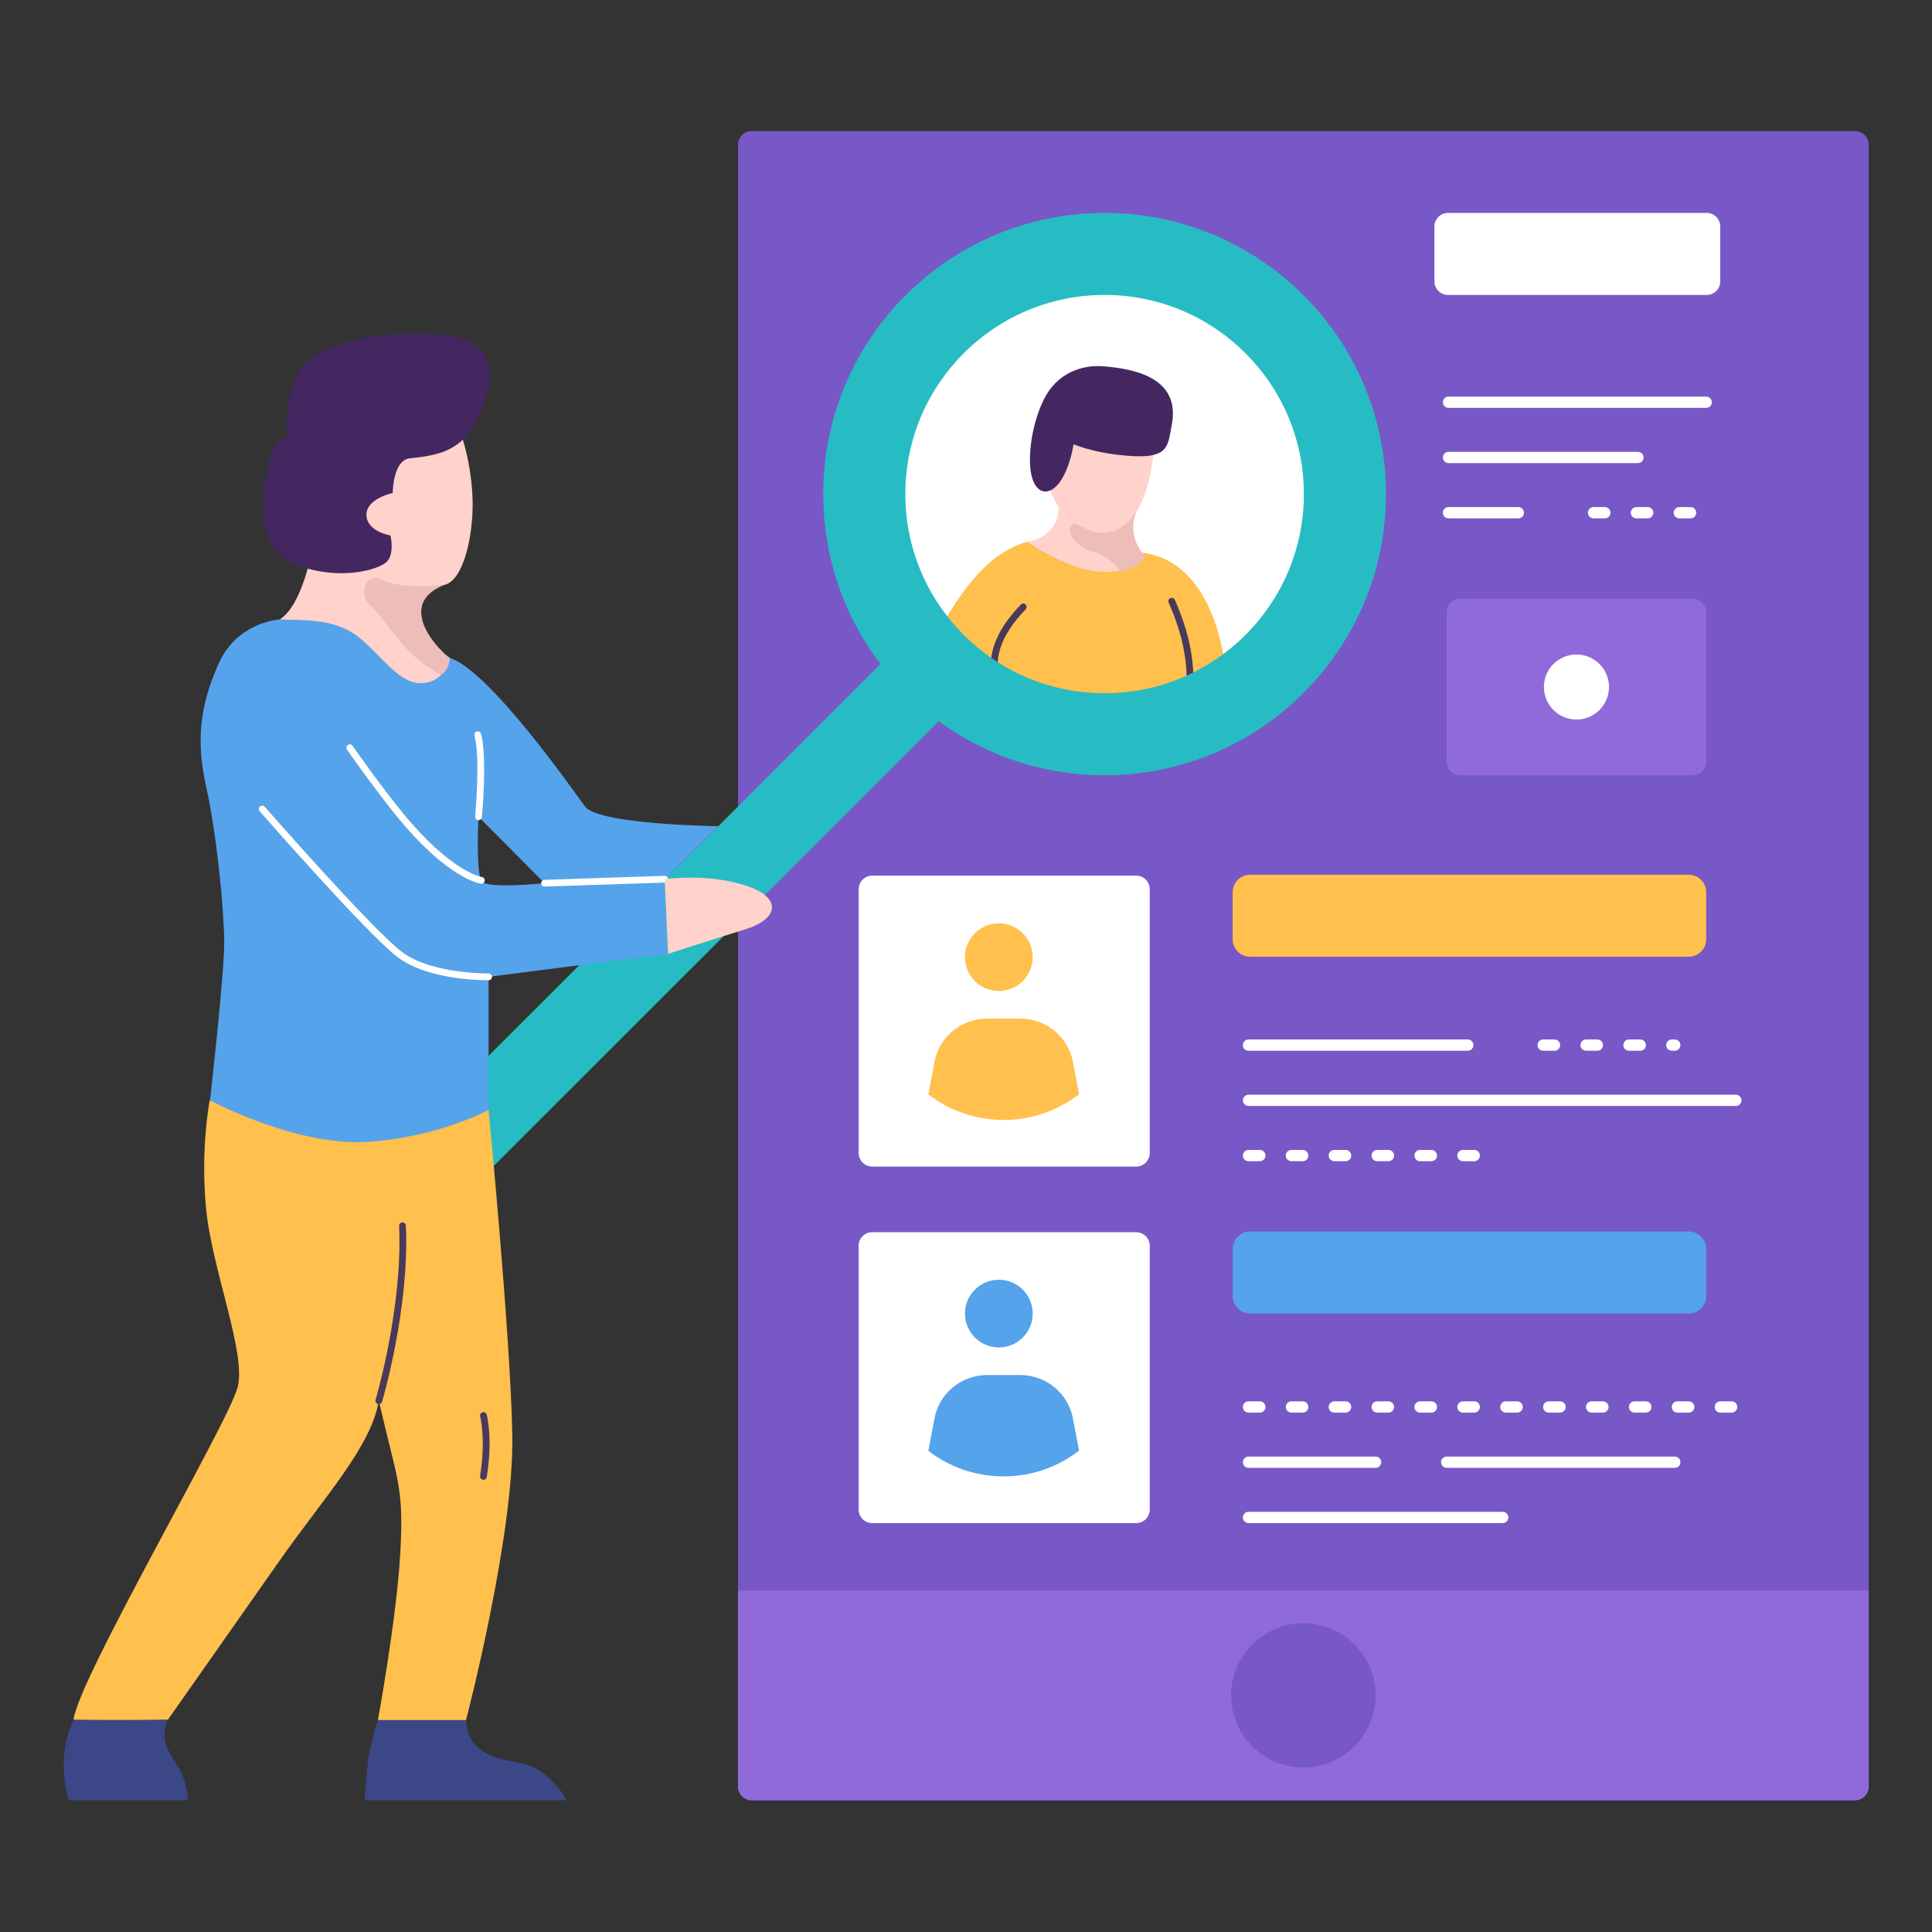 <svg xmlns="http://www.w3.org/2000/svg" xmlns:xlink="http://www.w3.org/1999/xlink" width="1080" viewBox="0 0 810 810" height="1080" preserveAspectRatio="xMidYMid meet"><rect x="0" y="0" width="810" height="810" fill="#333333" stroke="none"/><defs><clipPath id="8274abc7e5"><path d="M 309 54.941 L 783.469 54.941 L 783.469 754.766 L 309 754.766 Z M 309 54.941 " clip-rule="nonzero"></path></clipPath><clipPath id="fb67475b20"><path d="M 309 666.008 L 783.469 666.008 L 783.469 754.766 L 309 754.766 Z M 309 666.008 " clip-rule="nonzero"></path></clipPath><clipPath id="559dc53d4f"><path d="M 26.719 721 L 79 721 L 79 754.766 L 26.719 754.766 Z M 26.719 721 " clip-rule="nonzero"></path></clipPath><clipPath id="c4bc8b4bfc"><path d="M 152.34 721 L 238 721 L 238 754.766 L 152.34 754.766 Z M 152.34 721 " clip-rule="nonzero"></path></clipPath></defs><g clip-path="url(#8274abc7e5)"><path fill="#7858c6" d="M 777.676 54.941 L 315.207 54.941 C 312.02 54.941 309.414 57.547 309.414 60.73 L 309.414 748.973 C 309.414 752.16 312.02 754.766 315.207 754.766 L 777.676 754.766 C 780.863 754.766 783.469 752.16 783.469 748.973 L 783.469 60.73 C 783.469 57.547 780.863 54.941 777.676 54.941 " fill-opacity="1" fill-rule="nonzero"></path></g><g clip-path="url(#fb67475b20)"><path fill="#906adb" d="M 309.414 749.094 C 309.414 752.211 311.969 754.766 315.094 754.766 L 777.789 754.766 C 780.914 754.766 783.469 752.211 783.469 749.094 L 783.469 666.84 L 309.414 666.84 L 309.414 749.094 " fill-opacity="1" fill-rule="nonzero"></path></g><path fill="#27bcc4" d="M 394.039 262.762 C 391.508 260.234 387.371 260.234 384.844 262.762 L 179.191 468.285 C 176.664 470.809 176.664 474.945 179.191 477.473 L 194.176 492.445 C 196.703 494.973 200.844 494.973 203.367 492.445 L 409.02 286.922 C 411.551 284.398 411.551 280.262 409.02 277.734 L 394.039 262.762 " fill-opacity="1" fill-rule="nonzero"></path><path fill="#ffc04d" d="M 204.844 465.289 L 87.945 461.324 C 87.945 461.324 84.004 480.871 86.355 506.293 C 88.703 531.719 103.211 566.926 99.691 581.402 C 96.168 595.871 32.773 703.836 30.816 721.047 C 46.863 721.434 70.355 721.047 70.355 721.047 C 70.355 721.047 98.93 680.367 117.328 654.156 C 135.727 627.953 155.688 606.434 158.82 587.27 C 166.648 621.301 169.391 623.238 167.824 651.012 C 166.258 678.781 158.43 721.188 158.43 721.188 L 195.379 721.188 C 195.379 721.188 215.574 643.988 214.789 601.742 C 214.008 559.5 204.844 465.289 204.844 465.289 " fill-opacity="1" fill-rule="nonzero"></path><path fill="#55a3ea" d="M 202.215 369.699 C 199.258 366.742 200.637 342.438 200.637 342.438 L 228.312 370.289 C 228.312 370.289 205.172 372.652 202.215 369.699 Z M 301.16 346.395 C 301.16 346.395 250.867 345.723 245.285 338.141 C 239.711 330.555 205.277 281.285 188.574 275.812 C 171.875 270.348 137.094 253.516 117.328 259.703 C 117.328 259.703 99.516 260.547 91.609 278.324 C 83.699 296.098 82.145 310.82 86.496 330.176 C 90.844 349.531 94 381.852 94 395.32 C 94 408.793 88.062 461.336 88.062 461.336 C 88.062 461.336 124.117 480.691 154.16 478.719 C 184.199 476.746 204.844 465.289 204.844 465.289 L 204.844 409.539 L 280.094 399.906 L 278.664 368.609 L 279.816 367.719 L 301.16 346.395 " fill-opacity="1" fill-rule="nonzero"></path><path fill="#ffd2cc" d="M 188.574 173.57 C 183.688 169.293 128.25 191.289 130.898 229.988 C 130.898 229.988 127.023 253.617 117.246 259.727 C 126.008 260.133 140.074 258.91 150.258 267.059 C 160.453 275.203 167.379 287.016 177.164 286.406 C 186.945 285.793 188.574 275.812 188.574 275.812 C 188.574 275.812 170.027 267.258 170.844 257.277 C 171.66 247.301 177.977 246.891 186.129 245.262 C 194.281 243.637 198.355 224.895 198.152 210.438 C 197.953 195.973 193.465 177.848 188.574 173.57 " fill-opacity="1" fill-rule="nonzero"></path><path fill="#442761" d="M 187.879 140.754 C 161.949 137.852 130.992 143.074 124.605 157.191 C 118.223 171.305 120.738 183.293 120.738 183.293 C 120.738 183.293 115.32 183.484 113 192.961 C 110.676 202.438 104.871 228.926 123.449 236.469 C 142.023 244.008 159.629 238.793 162.531 235.117 C 165.434 231.441 163.691 224.48 163.691 224.48 C 163.691 224.48 153.824 222.934 153.629 215.973 C 153.434 209.008 164.66 206.691 164.66 206.691 C 164.66 206.691 164.66 193.156 171.625 192.188 C 178.59 191.223 190.977 191.027 197.941 179.426 C 204.906 167.824 213.801 143.656 187.879 140.754 " fill-opacity="1" fill-rule="nonzero"></path><path fill="#ffffff" d="M 461.477 115.805 C 410.996 115.805 370.078 156.699 370.078 207.145 C 370.078 257.594 410.996 298.488 461.477 298.488 C 511.957 298.488 552.875 257.594 552.875 207.145 C 552.875 156.699 511.957 115.805 461.477 115.805 " fill-opacity="1" fill-rule="nonzero"></path><path fill="#ffd2cc" d="M 483.234 233.828 C 467.68 231 476.656 214.125 476.656 214.125 C 476.656 214.125 456.5 213.391 443.871 212.664 C 443.672 225.699 430.57 227.152 430.57 227.152 C 430.57 227.152 447.945 240.246 457.836 244.918 C 467.727 249.594 495.828 236.121 483.234 233.828 " fill-opacity="1" fill-rule="nonzero"></path><path fill="#ffffff" d="M 199.945 306.695 C 199.188 306.902 198.738 307.684 198.945 308.441 C 201.457 317.645 199.246 342.059 199.223 342.305 C 199.152 343.086 199.727 343.777 200.508 343.848 C 200.555 343.855 200.594 343.855 200.641 343.855 C 201.363 343.855 201.984 343.301 202.055 342.566 C 202.145 341.543 204.332 317.391 201.688 307.695 C 201.48 306.938 200.699 306.488 199.945 306.695 " fill-opacity="1" fill-rule="nonzero"></path><path fill="#ffffff" d="M 201.984 367.676 C 201.859 367.664 189.215 365.715 168.781 340.719 C 158.949 328.699 147.938 312.848 147.824 312.688 C 147.379 312.043 146.492 311.883 145.848 312.332 C 145.203 312.777 145.043 313.664 145.492 314.305 C 145.602 314.465 156.68 330.406 166.582 342.512 C 187.719 368.367 201.051 370.418 201.613 370.488 C 201.672 370.5 201.734 370.508 201.801 370.508 C 202.5 370.508 203.105 369.988 203.203 369.273 C 203.309 368.5 202.766 367.785 201.984 367.676 " fill-opacity="1" fill-rule="nonzero"></path><path fill="#ffffff" d="M 204.82 408.121 C 204.578 408.125 180.625 408.375 168.344 398.973 C 155.773 389.359 111.477 338.789 111.027 338.277 C 110.512 337.688 109.613 337.625 109.027 338.148 C 108.438 338.66 108.379 339.559 108.891 340.148 C 110.719 342.234 153.824 391.441 166.617 401.23 C 178.801 410.555 200.629 410.961 204.348 410.961 C 204.621 410.961 204.793 410.961 204.863 410.961 C 205.648 410.945 206.277 410.301 206.266 409.52 C 206.254 408.734 205.59 408.125 204.82 408.121 " fill-opacity="1" fill-rule="nonzero"></path><path fill="#ffffff" d="M 278.617 367.191 L 228.262 368.871 C 227.484 368.895 226.867 369.555 226.891 370.336 C 226.914 371.105 227.547 371.707 228.312 371.707 L 228.359 371.707 L 278.711 370.027 C 279.492 370 280.105 369.344 280.082 368.562 C 280.055 367.777 279.391 367.168 278.617 367.191 " fill-opacity="1" fill-rule="nonzero"></path><path fill="#49395b" d="M 168.68 512.516 C 167.902 512.551 167.293 513.219 167.328 513.996 C 168.875 548.367 157.574 586.48 157.461 586.859 C 157.234 587.609 157.66 588.402 158.41 588.625 C 158.547 588.668 158.684 588.691 158.82 588.691 C 159.43 588.691 159.996 588.289 160.18 587.676 C 160.297 587.293 171.738 548.734 170.164 513.867 C 170.129 513.09 169.461 512.48 168.68 512.516 " fill-opacity="1" fill-rule="nonzero"></path><path fill="#ffc04d" d="M 483.84 232.73 C 468.367 228.316 482.023 240.527 461.977 239.742 C 447.809 239.191 430.57 227.152 430.57 227.152 C 415.82 231.453 405.922 243.973 397.121 258.355 C 397.121 258.355 406.477 286.281 455.488 293.387 C 504.496 300.488 514.023 283.098 514.023 283.098 C 514.023 283.098 511.648 240.66 483.84 232.73 " fill-opacity="1" fill-rule="nonzero"></path><g clip-path="url(#559dc53d4f)"><path fill="#3c4787" d="M 70.328 721.047 C 70.328 721.047 50.863 721.215 30.816 721.047 C 22.973 737.477 28.805 754.766 28.805 754.766 C 28.805 754.766 63.938 754.766 78.754 754.766 C 78.098 743.09 73.508 740.312 70.344 733.348 C 67.176 726.379 70.328 721.047 70.328 721.047 " fill-opacity="1" fill-rule="nonzero"></path></g><path fill="#49395b" d="M 427.992 253.48 C 416.285 265.543 412.656 277.484 417.5 288.02 C 417.734 288.539 418.25 288.848 418.785 288.848 C 418.988 288.848 419.188 288.805 419.379 288.719 C 420.094 288.391 420.406 287.547 420.074 286.84 C 415.766 277.457 419.207 266.602 430.027 255.453 C 430.574 254.891 430.559 253.992 429.996 253.445 C 429.434 252.902 428.535 252.914 427.992 253.48 " fill-opacity="1" fill-rule="nonzero"></path><path fill="#49395b" d="M 490.684 250.781 C 489.969 251.094 489.645 251.934 489.965 252.648 C 495.711 265.598 498.133 277.504 497.383 289.059 C 497.328 289.84 497.922 290.52 498.699 290.566 L 498.797 290.574 C 499.539 290.574 500.16 289.992 500.215 289.242 C 501 277.219 498.492 264.879 492.559 251.5 C 492.238 250.781 491.398 250.461 490.684 250.781 " fill-opacity="1" fill-rule="nonzero"></path><g clip-path="url(#c4bc8b4bfc)"><path fill="#3c4787" d="M 218.184 739.227 C 205.324 736.832 196.109 733.848 195.379 721.188 C 190.078 721.188 158.395 721.188 158.395 721.188 C 158.395 721.188 154.984 732.23 154.328 737.902 C 153.676 743.578 152.824 754.766 152.824 754.766 L 237.492 754.766 C 237.492 754.766 231.031 741.625 218.184 739.227 " fill-opacity="1" fill-rule="nonzero"></path></g><path fill="#ffd2cc" d="M 312.367 371.18 C 296.211 366.023 278.664 368.609 278.664 368.609 L 280.094 399.906 C 280.094 399.906 298.48 393.91 312.367 389.66 C 326.262 385.406 328.527 376.344 312.367 371.18 " fill-opacity="1" fill-rule="nonzero"></path><path fill="#27bcc4" d="M 463.109 290.645 C 416.965 290.645 379.566 253.262 379.566 207.145 C 379.566 161.039 416.965 123.656 463.109 123.656 C 509.254 123.656 546.652 161.039 546.652 207.145 C 546.652 253.262 509.254 290.645 463.109 290.645 Z M 463.109 89.27 C 397.965 89.27 345.152 142.043 345.152 207.145 C 345.152 272.25 397.965 325.031 463.109 325.031 C 528.254 325.031 581.07 272.25 581.07 207.145 C 581.07 142.043 528.254 89.27 463.109 89.27 " fill-opacity="1" fill-rule="nonzero"></path><path fill="#edbdb9" d="M 186.129 245.262 C 186.129 245.262 168.273 247.23 160.828 243.234 C 153.391 239.234 150.062 249.273 155.055 253.605 C 160.043 257.934 165.695 267.383 171.867 273.422 C 178.039 279.457 184.863 283 184.863 283 C 184.863 283 188.207 281.492 188.574 275.812 C 186.02 274.5 164.535 254.117 186.129 245.262 " fill-opacity="1" fill-rule="nonzero"></path><path fill="#ffffff" d="M 476.363 367.121 L 365.672 367.121 C 362.551 367.121 359.996 369.676 359.996 372.793 L 359.996 483.41 C 359.996 486.535 362.551 489.09 365.672 489.09 L 476.363 489.09 C 479.488 489.09 482.039 486.535 482.039 483.41 L 482.039 372.793 C 482.039 369.676 479.488 367.121 476.363 367.121 " fill-opacity="1" fill-rule="nonzero"></path><path fill="#ffffff" d="M 476.363 516.609 L 365.672 516.609 C 362.551 516.609 359.996 519.16 359.996 522.289 L 359.996 632.902 C 359.996 636.023 362.551 638.574 365.672 638.574 L 476.363 638.574 C 479.488 638.574 482.039 636.023 482.039 632.902 L 482.039 522.289 C 482.039 519.16 479.488 516.609 476.363 516.609 " fill-opacity="1" fill-rule="nonzero"></path><path fill="#ffffff" d="M 546.164 482.109 L 541.43 482.109 C 540.129 482.109 539.062 483.168 539.062 484.473 C 539.062 485.781 540.129 486.836 541.43 486.836 L 546.164 486.836 C 547.469 486.836 548.527 485.781 548.527 484.473 C 548.527 483.168 547.469 482.109 546.164 482.109 " fill-opacity="1" fill-rule="nonzero"></path><path fill="#ffffff" d="M 528.18 482.109 L 523.449 482.109 C 522.141 482.109 521.086 483.168 521.086 484.473 C 521.086 485.781 522.141 486.836 523.449 486.836 L 528.18 486.836 C 529.484 486.836 530.551 485.781 530.551 484.473 C 530.551 483.168 529.484 482.109 528.18 482.109 " fill-opacity="1" fill-rule="nonzero"></path><path fill="#ffffff" d="M 564.148 482.109 L 559.414 482.109 C 558.105 482.109 557.047 483.168 557.047 484.473 C 557.047 485.781 558.105 486.836 559.414 486.836 L 564.148 486.836 C 565.449 486.836 566.512 485.781 566.512 484.473 C 566.512 483.168 565.449 482.109 564.148 482.109 " fill-opacity="1" fill-rule="nonzero"></path><path fill="#ffffff" d="M 582.125 482.109 L 577.398 482.109 C 576.09 482.109 575.027 483.168 575.027 484.473 C 575.027 485.781 576.09 486.836 577.398 486.836 L 582.125 486.836 C 583.434 486.836 584.492 485.781 584.492 484.473 C 584.492 483.168 583.434 482.109 582.125 482.109 " fill-opacity="1" fill-rule="nonzero"></path><path fill="#ffffff" d="M 618.09 482.109 L 613.359 482.109 C 612.055 482.109 610.988 483.168 610.988 484.473 C 610.988 485.781 612.055 486.836 613.359 486.836 L 618.09 486.836 C 619.398 486.836 620.453 485.781 620.453 484.473 C 620.453 483.168 619.398 482.109 618.09 482.109 " fill-opacity="1" fill-rule="nonzero"></path><path fill="#ffffff" d="M 600.113 482.109 L 595.375 482.109 C 594.07 482.109 593.012 483.168 593.012 484.473 C 593.012 485.781 594.07 486.836 595.375 486.836 L 600.113 486.836 C 601.418 486.836 602.477 485.781 602.477 484.473 C 602.477 483.168 601.418 482.109 600.113 482.109 " fill-opacity="1" fill-rule="nonzero"></path><path fill="#ffffff" d="M 615.363 435.801 L 523.449 435.801 C 522.141 435.801 521.086 436.863 521.086 438.168 C 521.086 439.477 522.141 440.531 523.449 440.531 L 615.363 440.531 C 616.672 440.531 617.73 439.477 617.73 438.168 C 617.73 436.863 616.672 435.801 615.363 435.801 " fill-opacity="1" fill-rule="nonzero"></path><path fill="#ffffff" d="M 651.723 435.801 L 646.996 435.801 C 645.688 435.801 644.629 436.863 644.629 438.168 C 644.629 439.477 645.688 440.531 646.996 440.531 L 651.723 440.531 C 653.031 440.531 654.094 439.477 654.094 438.168 C 654.094 436.863 653.031 435.801 651.723 435.801 " fill-opacity="1" fill-rule="nonzero"></path><path fill="#ffffff" d="M 669.707 435.801 L 664.98 435.801 C 663.672 435.801 662.609 436.863 662.609 438.168 C 662.609 439.477 663.672 440.531 664.98 440.531 L 669.707 440.531 C 671.016 440.531 672.074 439.477 672.074 438.168 C 672.074 436.863 671.016 435.801 669.707 435.801 " fill-opacity="1" fill-rule="nonzero"></path><path fill="#ffffff" d="M 702.16 435.801 L 700.941 435.801 C 699.637 435.801 698.57 436.863 698.57 438.168 C 698.57 439.477 699.637 440.531 700.941 440.531 L 702.16 440.531 C 703.469 440.531 704.523 439.477 704.523 438.168 C 704.523 436.863 703.469 435.801 702.16 435.801 " fill-opacity="1" fill-rule="nonzero"></path><path fill="#ffffff" d="M 687.695 435.801 L 682.957 435.801 C 681.652 435.801 680.594 436.863 680.594 438.168 C 680.594 439.477 681.652 440.531 682.957 440.531 L 687.695 440.531 C 688.992 440.531 690.059 439.477 690.059 438.168 C 690.059 436.863 688.992 435.801 687.695 435.801 " fill-opacity="1" fill-rule="nonzero"></path><path fill="#ffffff" d="M 727.746 458.957 L 523.449 458.957 C 522.141 458.957 521.086 460.012 521.086 461.32 C 521.086 462.625 522.141 463.684 523.449 463.684 L 727.746 463.684 C 729.055 463.684 730.113 462.625 730.113 461.32 C 730.113 460.012 729.055 458.957 727.746 458.957 " fill-opacity="1" fill-rule="nonzero"></path><path fill="#ffffff" d="M 629.996 633.82 L 523.449 633.82 C 522.141 633.82 521.086 634.879 521.086 636.188 C 521.086 637.496 522.141 638.551 523.449 638.551 L 629.996 638.551 C 631.305 638.551 632.363 637.496 632.363 636.188 C 632.363 634.879 631.305 633.82 629.996 633.82 " fill-opacity="1" fill-rule="nonzero"></path><path fill="#ffffff" d="M 618.09 587.516 L 613.359 587.516 C 612.055 587.516 610.988 588.574 610.988 589.879 C 610.988 591.184 612.055 592.242 613.359 592.242 L 618.09 592.242 C 619.398 592.242 620.453 591.184 620.453 589.879 C 620.453 588.574 619.398 587.516 618.09 587.516 " fill-opacity="1" fill-rule="nonzero"></path><path fill="#ffffff" d="M 582.125 587.516 L 577.398 587.516 C 576.09 587.516 575.027 588.574 575.027 589.879 C 575.027 591.184 576.09 592.242 577.398 592.242 L 582.125 592.242 C 583.434 592.242 584.492 591.184 584.492 589.879 C 584.492 588.574 583.434 587.516 582.125 587.516 " fill-opacity="1" fill-rule="nonzero"></path><path fill="#ffffff" d="M 600.113 587.516 L 595.375 587.516 C 594.07 587.516 593.012 588.574 593.012 589.879 C 593.012 591.184 594.07 592.242 595.375 592.242 L 600.113 592.242 C 601.418 592.242 602.477 591.184 602.477 589.879 C 602.477 588.574 601.418 587.516 600.113 587.516 " fill-opacity="1" fill-rule="nonzero"></path><path fill="#ffffff" d="M 564.148 587.516 L 559.414 587.516 C 558.105 587.516 557.047 588.574 557.047 589.879 C 557.047 591.184 558.105 592.242 559.414 592.242 L 564.148 592.242 C 565.449 592.242 566.512 591.184 566.512 589.879 C 566.512 588.574 565.449 587.516 564.148 587.516 " fill-opacity="1" fill-rule="nonzero"></path><path fill="#ffffff" d="M 546.164 587.516 L 541.43 587.516 C 540.129 587.516 539.062 588.574 539.062 589.879 C 539.062 591.184 540.129 592.242 541.43 592.242 L 546.164 592.242 C 547.469 592.242 548.527 591.184 548.527 589.879 C 548.527 588.574 547.469 587.516 546.164 587.516 " fill-opacity="1" fill-rule="nonzero"></path><path fill="#ffffff" d="M 528.18 587.516 L 523.449 587.516 C 522.141 587.516 521.086 588.574 521.086 589.879 C 521.086 591.184 522.141 592.242 523.449 592.242 L 528.18 592.242 C 529.484 592.242 530.551 591.184 530.551 589.879 C 530.551 588.574 529.484 587.516 528.18 587.516 " fill-opacity="1" fill-rule="nonzero"></path><path fill="#ffffff" d="M 725.98 587.516 L 721.25 587.516 C 719.945 587.516 718.887 588.574 718.887 589.879 C 718.887 591.184 719.945 592.242 721.25 592.242 L 725.98 592.242 C 727.293 592.242 728.352 591.184 728.352 589.879 C 728.352 588.574 727.293 587.516 725.98 587.516 " fill-opacity="1" fill-rule="nonzero"></path><path fill="#ffffff" d="M 690.016 587.516 L 685.289 587.516 C 683.98 587.516 682.922 588.574 682.922 589.879 C 682.922 591.184 683.98 592.242 685.289 592.242 L 690.016 592.242 C 691.324 592.242 692.387 591.184 692.387 589.879 C 692.387 588.574 691.324 587.516 690.016 587.516 " fill-opacity="1" fill-rule="nonzero"></path><path fill="#ffffff" d="M 708 587.516 L 703.273 587.516 C 701.961 587.516 700.902 588.574 700.902 589.879 C 700.902 591.184 701.961 592.242 703.273 592.242 L 708 592.242 C 709.309 592.242 710.367 591.184 710.367 589.879 C 710.367 588.574 709.309 587.516 708 587.516 " fill-opacity="1" fill-rule="nonzero"></path><path fill="#ffffff" d="M 672.039 587.516 L 667.301 587.516 C 665.996 587.516 664.938 588.574 664.938 589.879 C 664.938 591.184 665.996 592.242 667.301 592.242 L 672.039 592.242 C 673.344 592.242 674.402 591.184 674.402 589.879 C 674.402 588.574 673.344 587.516 672.039 587.516 " fill-opacity="1" fill-rule="nonzero"></path><path fill="#ffffff" d="M 636.074 587.516 L 631.34 587.516 C 630.031 587.516 628.973 588.574 628.973 589.879 C 628.973 591.184 630.031 592.242 631.34 592.242 L 636.074 592.242 C 637.383 592.242 638.441 591.184 638.441 589.879 C 638.441 588.574 637.383 587.516 636.074 587.516 " fill-opacity="1" fill-rule="nonzero"></path><path fill="#ffffff" d="M 654.055 587.516 L 649.324 587.516 C 648.016 587.516 646.961 588.574 646.961 589.879 C 646.961 591.184 648.016 592.242 649.324 592.242 L 654.055 592.242 C 655.359 592.242 656.418 591.184 656.418 589.879 C 656.418 588.574 655.359 587.516 654.055 587.516 " fill-opacity="1" fill-rule="nonzero"></path><path fill="#ffffff" d="M 576.723 610.672 L 523.449 610.672 C 522.141 610.672 521.086 611.727 521.086 613.035 C 521.086 614.34 522.141 615.398 523.449 615.398 L 576.723 615.398 C 578.031 615.398 579.09 614.34 579.09 613.035 C 579.09 611.727 578.031 610.672 576.723 610.672 " fill-opacity="1" fill-rule="nonzero"></path><path fill="#ffffff" d="M 702.16 610.672 L 606.531 610.672 C 605.227 610.672 604.168 611.727 604.168 613.035 C 604.168 614.34 605.227 615.398 606.531 615.398 L 702.16 615.398 C 703.469 615.398 704.523 614.34 704.523 613.035 C 704.523 611.727 703.469 610.672 702.16 610.672 " fill-opacity="1" fill-rule="nonzero"></path><path fill="#7858c6" d="M 546.441 680.539 C 529.715 680.539 516.16 694.09 516.16 710.801 C 516.16 727.516 529.715 741.062 546.441 741.062 C 563.168 741.062 576.723 727.516 576.723 710.801 C 576.723 694.09 563.168 680.539 546.441 680.539 " fill-opacity="1" fill-rule="nonzero"></path><path fill="#ffd2cc" d="M 465.789 160.859 C 465.789 160.859 450.156 159.148 445.02 167.062 C 439.883 174.98 436.027 184.824 438.168 197.449 C 440.309 210.078 448.016 222.059 458.723 223.34 C 469.43 224.629 476.496 217.352 480.137 206.648 C 483.777 195.949 490.633 163.855 465.789 160.859 " fill-opacity="1" fill-rule="nonzero"></path><path fill="#442761" d="M 463.109 153.598 C 453.645 152.711 443.074 156.375 437.562 167.602 C 432.059 178.82 430.445 194.117 432.965 201.086 C 435.477 208.051 440.844 207.098 444.453 201.945 C 448.715 195.855 450.098 186.254 450.098 186.254 C 450.098 186.254 456.684 189.156 467.645 190.551 C 490.52 193.449 489.383 187.762 491.258 178.129 C 495.277 157.473 473.676 154.586 463.109 153.598 " fill-opacity="1" fill-rule="nonzero"></path><path fill="#edbdb9" d="M 476.656 214.125 C 476.656 214.125 471.77 223.059 463.109 223.375 C 454.449 223.695 450.836 217.16 449.035 220.652 C 447.23 224.152 451.984 229.789 458.516 231.363 C 465.051 232.941 470.129 239.742 470.129 239.742 C 470.129 239.742 479.262 237.426 480.055 232.93 C 476.777 229.957 472.918 222.359 476.656 214.125 " fill-opacity="1" fill-rule="nonzero"></path><path fill="#ffc04d" d="M 427.602 427.039 L 414.016 427.039 C 403.137 427.039 393.797 434.566 391.785 445.254 L 389.215 458.824 C 397.953 465.578 408.906 469.551 420.809 469.551 C 432.711 469.551 443.664 465.5 452.402 458.75 L 449.832 445.266 C 447.82 434.582 438.48 427.039 427.602 427.039 " fill-opacity="1" fill-rule="nonzero"></path><path fill="#ffc04d" d="M 418.762 387.098 C 410.926 387.098 404.562 393.449 404.562 401.289 C 404.562 409.125 410.926 415.477 418.762 415.477 C 426.609 415.477 432.965 409.125 432.965 401.289 C 432.965 393.449 426.609 387.098 418.762 387.098 " fill-opacity="1" fill-rule="nonzero"></path><path fill="#55a3ea" d="M 427.602 576.48 L 414.016 576.48 C 403.137 576.48 393.797 584.008 391.785 594.695 L 389.215 608.266 C 397.953 615.02 408.906 618.988 420.809 618.988 C 432.711 618.988 443.664 614.941 452.402 608.184 L 449.832 594.707 C 447.82 584.023 438.48 576.48 427.602 576.48 " fill-opacity="1" fill-rule="nonzero"></path><path fill="#55a3ea" d="M 418.762 536.539 C 410.926 536.539 404.562 542.891 404.562 550.73 C 404.562 558.566 410.926 564.918 418.762 564.918 C 426.609 564.918 432.965 558.566 432.965 550.73 C 432.965 542.891 426.609 536.539 418.762 536.539 " fill-opacity="1" fill-rule="nonzero"></path><path fill="#ffffff" d="M 636.559 212.59 L 607.289 212.59 C 605.98 212.59 604.926 213.645 604.926 214.953 C 604.926 216.258 605.98 217.316 607.289 217.316 L 636.559 217.316 C 637.867 217.316 638.926 216.258 638.926 214.953 C 638.926 213.645 637.867 212.59 636.559 212.59 " fill-opacity="1" fill-rule="nonzero"></path><path fill="#ffffff" d="M 672.832 212.59 L 668.102 212.59 C 666.793 212.59 665.734 213.645 665.734 214.953 C 665.734 216.258 666.793 217.316 668.102 217.316 L 672.832 217.316 C 674.137 217.316 675.199 216.258 675.199 214.953 C 675.199 213.645 674.137 212.59 672.832 212.59 " fill-opacity="1" fill-rule="nonzero"></path><path fill="#ffffff" d="M 708.793 212.59 L 704.062 212.59 C 702.758 212.59 701.699 213.645 701.699 214.953 C 701.699 216.258 702.758 217.316 704.062 217.316 L 708.793 217.316 C 710.102 217.316 711.164 216.258 711.164 214.953 C 711.164 213.645 710.102 212.59 708.793 212.59 " fill-opacity="1" fill-rule="nonzero"></path><path fill="#ffffff" d="M 690.816 212.59 L 686.078 212.59 C 684.773 212.59 683.715 213.645 683.715 214.953 C 683.715 216.258 684.773 217.316 686.078 217.316 L 690.816 217.316 C 692.121 217.316 693.18 216.258 693.18 214.953 C 693.18 213.645 692.121 212.59 690.816 212.59 " fill-opacity="1" fill-rule="nonzero"></path><path fill="#ffffff" d="M 715.332 166.277 L 607.289 166.277 C 605.98 166.277 604.926 167.336 604.926 168.641 C 604.926 169.945 605.98 171.004 607.289 171.004 L 715.332 171.004 C 716.641 171.004 717.699 169.945 717.699 168.641 C 717.699 167.336 716.641 166.277 715.332 166.277 " fill-opacity="1" fill-rule="nonzero"></path><path fill="#ffffff" d="M 686.699 189.434 L 607.289 189.434 C 605.98 189.434 604.926 190.492 604.926 191.797 C 604.926 193.102 605.98 194.16 607.289 194.16 L 686.699 194.16 C 688.008 194.16 689.066 193.102 689.066 191.797 C 689.066 190.492 688.008 189.434 686.699 189.434 " fill-opacity="1" fill-rule="nonzero"></path><path fill="#906adb" d="M 709.652 251.035 L 612.215 251.035 C 609.094 251.035 606.531 253.586 606.531 256.711 L 606.531 319.352 C 606.531 322.477 609.094 325.031 612.215 325.031 L 709.652 325.031 C 712.773 325.031 715.332 322.477 715.332 319.352 L 715.332 256.711 C 715.332 253.586 712.773 251.035 709.652 251.035 " fill-opacity="1" fill-rule="nonzero"></path><path fill="#ffffff" d="M 660.93 274.395 C 653.398 274.395 647.289 280.5 647.289 288.031 C 647.289 295.566 653.398 301.668 660.93 301.668 C 668.469 301.668 674.582 295.566 674.582 288.031 C 674.582 280.5 668.469 274.395 660.93 274.395 " fill-opacity="1" fill-rule="nonzero"></path><path fill="#ffffff" d="M 715.551 89.27 L 607.07 89.27 C 603.949 89.27 601.387 91.82 601.387 94.941 L 601.387 117.977 C 601.387 121.102 603.949 123.656 607.07 123.656 L 715.551 123.656 C 718.672 123.656 721.227 121.102 721.227 117.977 L 721.227 94.941 C 721.227 91.82 718.672 89.27 715.551 89.27 " fill-opacity="1" fill-rule="nonzero"></path><path fill="#ffc04d" d="M 708.02 366.742 L 524.109 366.742 C 520.09 366.742 516.805 370.027 516.805 374.047 L 516.805 393.82 C 516.805 397.84 520.09 401.129 524.109 401.129 L 708.02 401.129 C 712.039 401.129 715.332 397.84 715.332 393.82 L 715.332 374.047 C 715.332 370.027 712.039 366.742 708.02 366.742 " fill-opacity="1" fill-rule="nonzero"></path><path fill="#55a3ea" d="M 708.02 516.301 L 524.109 516.301 C 520.09 516.301 516.805 519.586 516.805 523.605 L 516.805 543.379 C 516.805 547.398 520.09 550.688 524.109 550.688 L 708.02 550.688 C 712.039 550.688 715.332 547.398 715.332 543.379 L 715.332 523.605 C 715.332 519.586 712.039 516.301 708.02 516.301 " fill-opacity="1" fill-rule="nonzero"></path><path fill="#49395b" d="M 202.316 592.094 C 201.559 592.297 201.102 593.07 201.305 593.824 C 201.328 593.922 203.777 603.469 201.273 618.766 C 201.152 619.535 201.676 620.266 202.449 620.391 C 202.527 620.402 202.605 620.406 202.684 620.406 C 203.363 620.406 203.965 619.918 204.078 619.219 C 206.684 603.273 204.16 593.508 204.047 593.098 C 203.848 592.344 203.07 591.895 202.316 592.094 " fill-opacity="1" fill-rule="nonzero"></path></svg>